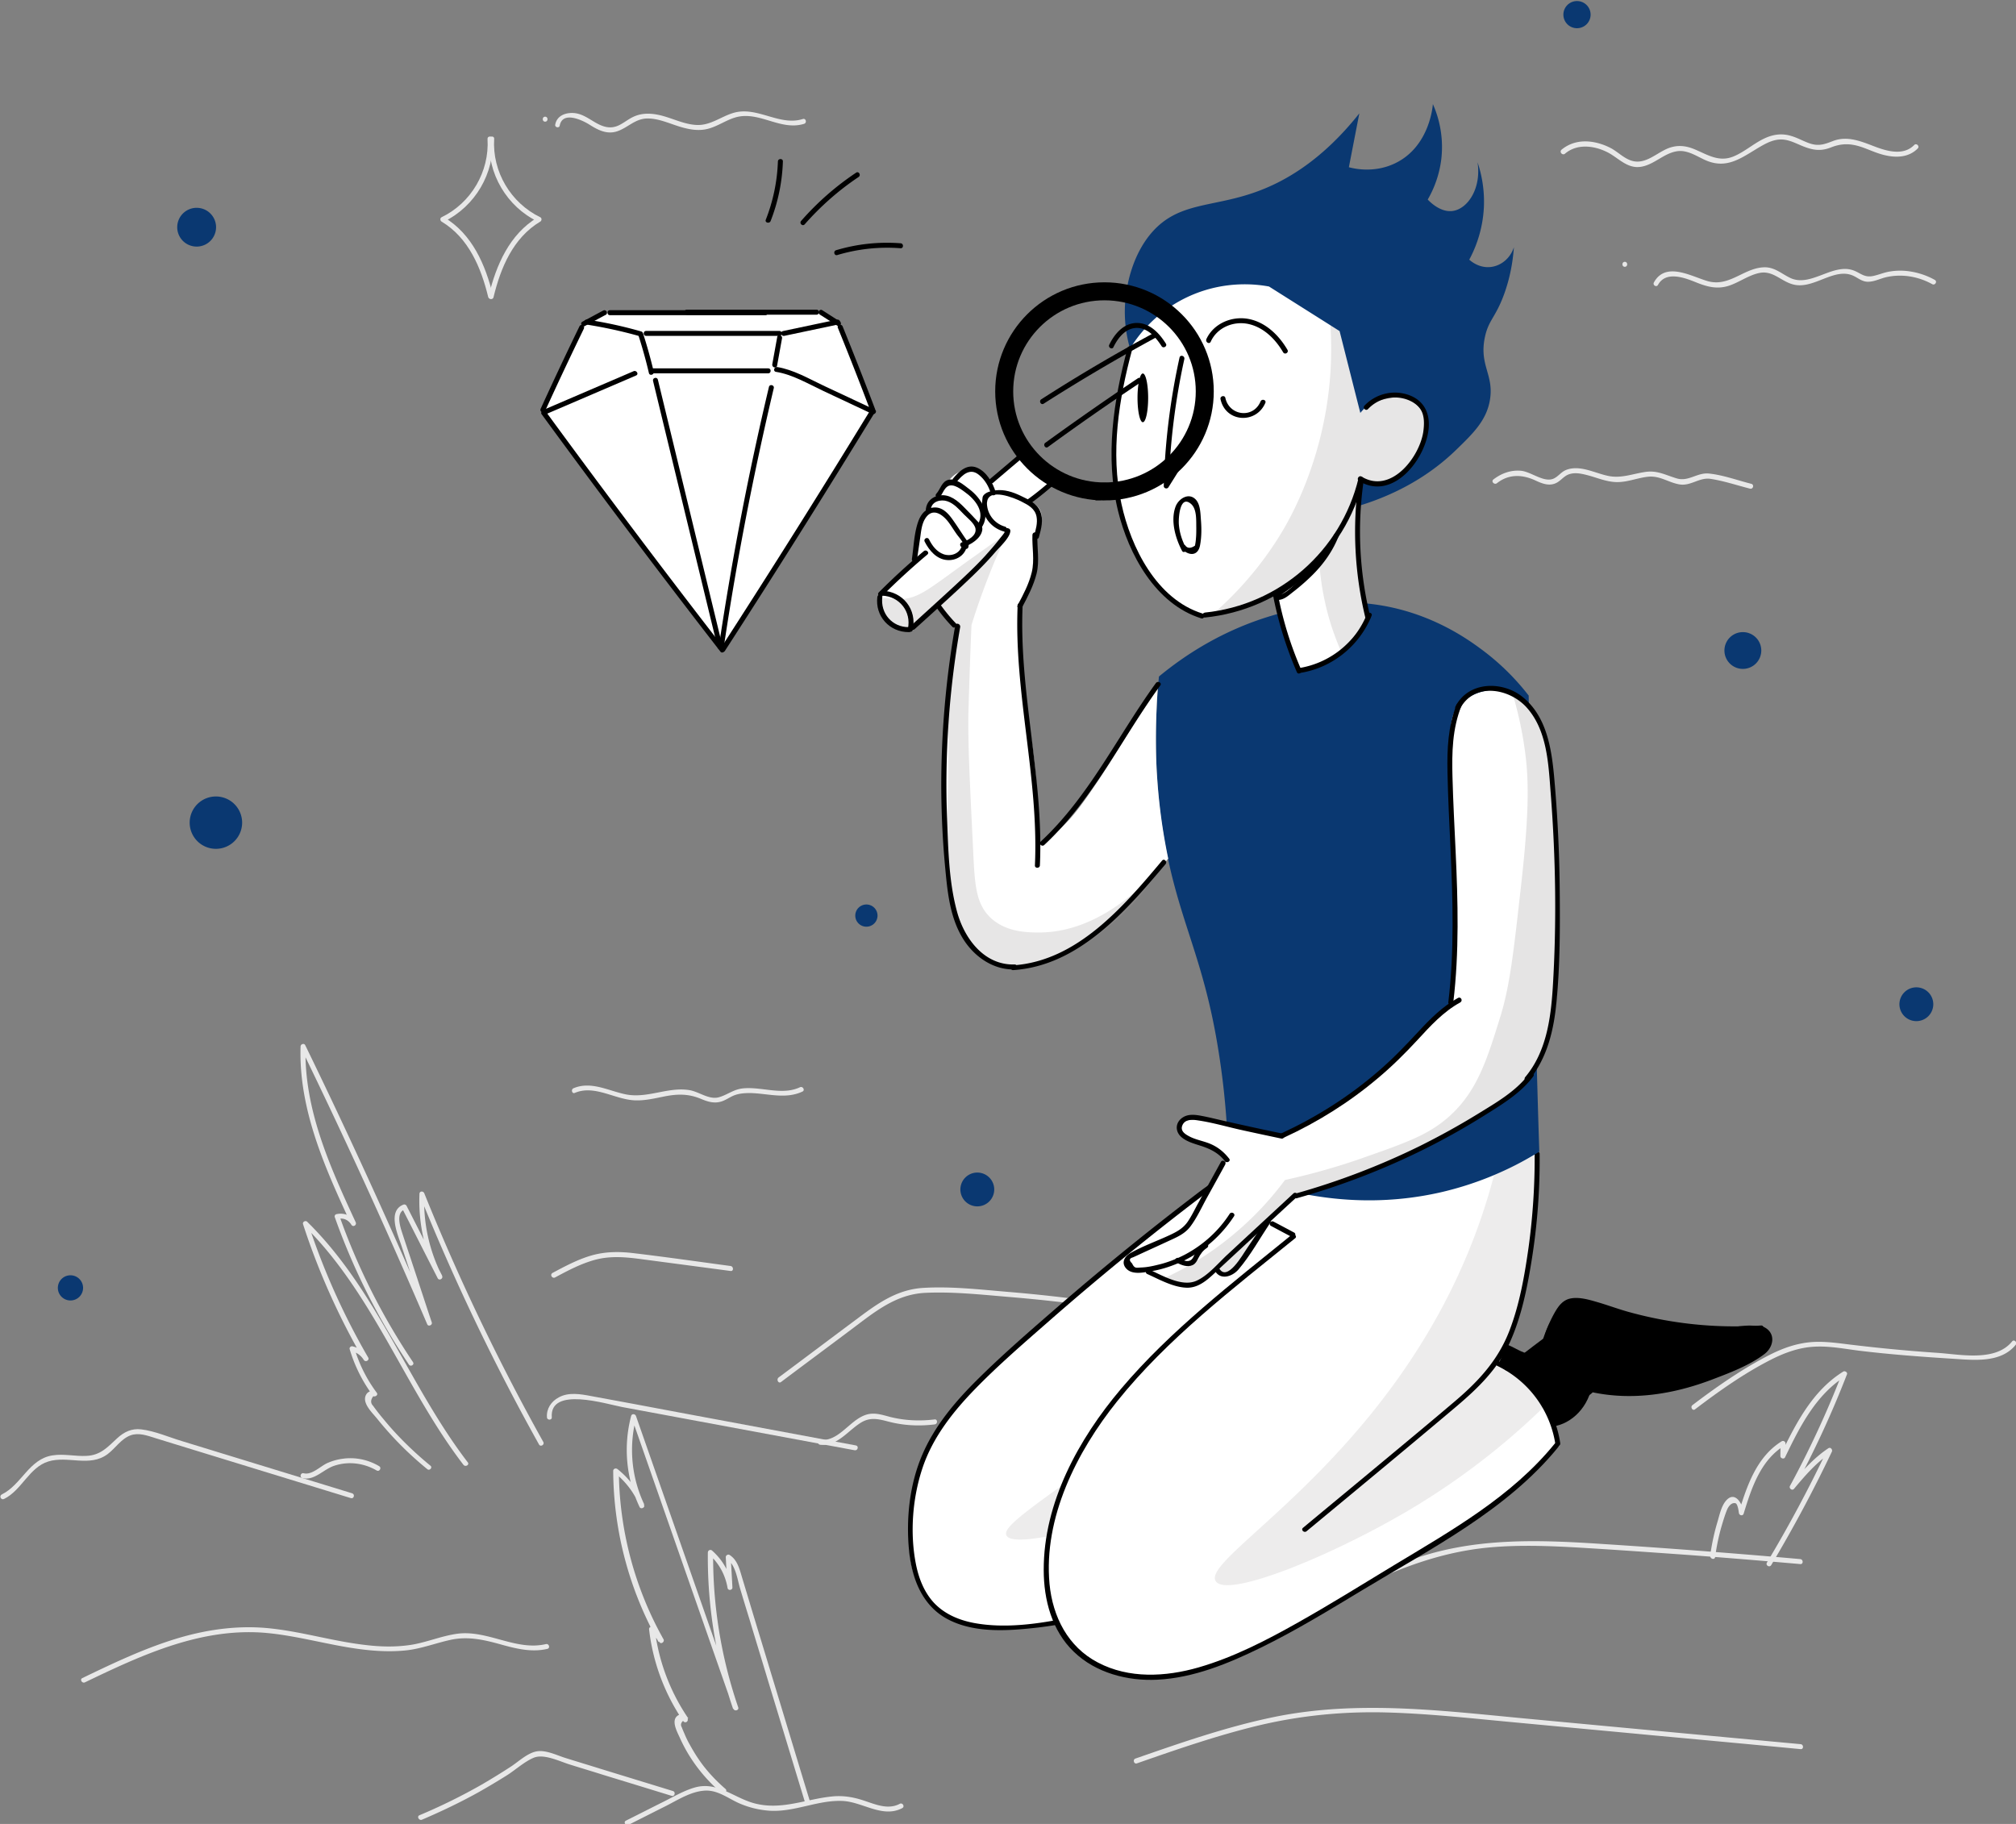 <svg xmlns="http://www.w3.org/2000/svg" width="336" height="304" fill="none" viewBox="0 0 336 304">
  <rect x="0" y="0" width="336" height="304" fill="#808080" stroke="none"/>
  <g clip-path="url(#a)">
    <path fill="#E8E8E8" d="M.676 249.836c2.933-1.436 4.178-5.247 7.36-6.241 3.265-1.021 6.89.994 9.879-1.215 1.3-.966 2.269-2.568 3.846-3.148 1.384-.497 2.823.055 4.15.47 1.135.359 2.27.69 3.404 1.049 4.566 1.408 9.104 2.789 13.67 4.197 5.174 1.574 10.321 3.176 15.496 4.75.498.166.72-.635.221-.801-9.463-2.899-18.9-5.799-28.363-8.698-2.213-.663-4.51-1.685-6.807-1.961-1.605-.193-2.878.442-4.012 1.491-1.578 1.464-2.767 2.817-5.064 2.927-1.91.111-3.791-.386-5.7-.082-3.93.607-5.147 4.887-8.468 6.517-.498.276-.083.994.388.745Z"/>
    <path fill="#E8E8E8" d="M50.4 246.357c1.965.497 3.515-1.464 5.286-2.044 2.38-.801 4.925-.469 7.084.773.47.276.885-.442.415-.718-1.827-1.077-3.902-1.518-6.005-1.242a9.308 9.308 0 0 0-2.6.718c-1.19.524-2.574 2.043-3.958 1.712-.526-.138-.747.663-.221.801Zm21.335-2.071a58.848 58.848 0 0 1-5.285-4.888 48.547 48.547 0 0 1-2.241-2.513c-.415-.497-.83-.994-1.218-1.491-.276-.359-.553-.718-.802-1.077-.443-.442-.443-.994.027-1.602.332.138.858-.193.581-.58a23.597 23.597 0 0 1-3.735-7.456l-.498.497c.913.249 1.577.718 2.075 1.492.277.441.996.055.72-.415a117.423 117.423 0 0 1-10.045-22.45c-.221.138-.47.276-.692.414 11.594 11.377 16.852 27.2 26.62 39.931.332.414 1.051 0 .72-.415-9.796-12.785-15.11-28.663-26.759-40.096-.277-.276-.83 0-.692.414a116.96 116.96 0 0 0 10.128 22.644c.25-.138.47-.276.72-.414-.637-.966-1.467-1.602-2.574-1.878-.304-.083-.609.194-.498.497a24.808 24.808 0 0 0 3.819 7.65l.58-.58c-.774-.359-1.632 0-1.825.911-.25 1.298 1.328 2.734 2.047 3.645a56.365 56.365 0 0 0 8.302 8.339c.36.332.94-.248.525-.579Z"/>
    <path fill="#E8E8E8" d="M68.83 227.027c-5.092-7.594-9.215-15.741-12.259-24.356-.083.165-.193.331-.276.497.94-.221 1.743.138 2.269.966.276.47.94.056.72-.414-4.29-9.251-8.662-18.888-8.358-29.299-.249.083-.525.138-.774.221a1047.093 1047.093 0 0 1 21.058 46.089c.193.441.913.11.747-.332-1.107-3.314-2.186-6.655-3.293-9.969-.526-1.629-1.08-3.23-1.605-4.86-.36-1.077-1.135-3.424.415-4.004-.166-.055-.305-.138-.47-.193 1.992 3.893 3.956 7.787 5.949 11.681.249.469.968.055.72-.414-2.16-4.225-3.155-8.892-2.962-13.642-.276.028-.553.083-.802.11a368.354 368.354 0 0 0 19.923 41.643c.25.469.969.055.72-.414a365.081 365.081 0 0 1-19.84-41.449c-.167-.415-.803-.387-.803.11-.194 4.888.858 9.665 3.071 14.056.25-.138.47-.276.72-.414-1.993-3.894-3.957-7.788-5.95-11.681-.082-.138-.304-.249-.47-.194-2.767 1.022-.996 4.971-.387 6.821 1.439 4.336 2.85 8.699 4.289 13.034l.747-.331A1047.093 1047.093 0 0 0 50.87 174.2c-.194-.386-.775-.165-.775.221-.332 10.549 4.123 20.352 8.468 29.713.249-.138.47-.276.72-.414-.72-1.132-1.883-1.629-3.21-1.353-.222.055-.36.304-.277.497a110.391 110.391 0 0 0 12.341 24.549c.277.47.996.055.692-.386Zm-54.678 53.378c9.574-4.611 19.674-9.306 30.604-8.201 5.174.524 10.183 2.016 15.33 2.678 2.6.332 5.23.47 7.83.166 2.436-.304 4.732-1.187 7.112-1.712 3.072-.69 5.866.028 8.827.856 2.435.663 4.843 1.215 7.36.635.526-.11.305-.911-.22-.801-5.037 1.188-9.769-2.43-14.86-1.712-2.518.359-4.87 1.353-7.36 1.795-2.63.442-5.314.387-7.97.055-5.23-.607-10.321-2.154-15.579-2.733-5.174-.58-10.294.082-15.247 1.518-5.645 1.657-10.985 4.198-16.243 6.738-.498.221-.055.939.415.718Zm56.172 22.892c3.238-1.38 6.42-2.899 9.491-4.611a119.92 119.92 0 0 0 4.76-2.844c1.411-.912 2.822-2.21 4.372-2.872 1.743-.718 4.372.635 6.115 1.16 1.854.579 3.708 1.132 5.534 1.712a5291.79 5291.79 0 0 1 11.346 3.479c.498.166.719-.635.221-.801-4.04-1.242-8.108-2.485-12.148-3.728-1.937-.607-3.874-1.187-5.81-1.795-1.495-.469-3.377-1.436-4.954-1.049-1.466.359-2.795 1.629-4.04 2.458a111.998 111.998 0 0 1-4.925 3.037 94.943 94.943 0 0 1-10.377 5.109c-.498.221-.055.939.415.745Zm34.423.857c2.103-1.05 4.206-2.127 6.309-3.176 1.937-.994 4.012-2.32 6.226-2.513 2.241-.221 3.985 1.243 5.922 2.099a15.25 15.25 0 0 0 5.174 1.242c4.151.221 8.025-1.85 12.148-1.629 3.293.193 6.613 2.9 9.851 1.188.47-.249.055-.967-.415-.718-2.02 1.077-4.206.027-6.199-.608-1.715-.552-3.376-.801-5.174-.607-4.262.441-8.163 2.236-12.535 1.215-3.625-.829-6.392-3.839-10.294-2.707-1.799.525-3.486 1.519-5.147 2.348-2.103 1.049-4.206 2.126-6.309 3.175-.442.221-.027.939.443.691Z"/>
    <path fill="#E8E8E8" d="M120.907 298.161c-1.716-1.491-3.265-3.148-4.538-5.053-.581-.856-1.107-1.768-1.605-2.679-.249-.469-.47-.939-.664-1.408-.166-.387-.332-.746-.471-1.132-.249-.415-.138-.801.333-1.16l.747-.332a33.446 33.446 0 0 1-5.59-14.911c-.249.11-.47.193-.719.304.498.635.996 1.27 1.522 1.933.304.386.885-.111.664-.498a58.116 58.116 0 0 1-7.444-28.083c-.249.11-.47.193-.719.303 1.881 1.519 3.32 3.397 4.206 5.634l.747-.332c-2.159-4.556-2.601-9.692-1.328-14.552h-.803c5.673 16.209 11.318 32.391 16.99 48.601.166.497.969.276.803-.221a77.375 77.375 0 0 1-4.179-25.847c-.249.11-.47.193-.719.304 1.688 1.518 2.739 3.424 3.127 5.661.083.469.83.359.802-.111-.083-1.684-.193-3.396-.276-5.081-.222.111-.416.249-.637.359 1.467.939 1.743 3.424 2.214 4.971a488.42 488.42 0 0 0 1.522 4.998c1.024 3.424 2.075 6.821 3.099 10.245 2.075 6.821 4.151 13.669 6.226 20.49.166.497.968.303.802-.221-2.241-7.346-4.455-14.719-6.696-22.064-1.079-3.59-2.186-7.18-3.265-10.77-.554-1.85-1.107-3.672-1.661-5.523-.359-1.132-.774-2.154-1.798-2.816-.249-.166-.637.055-.637.359.083 1.684.194 3.396.277 5.081.277-.028.554-.083.803-.111-.388-2.375-1.55-4.446-3.349-6.047-.276-.249-.691-.083-.719.303a78.078 78.078 0 0 0 4.206 26.068c.277-.082.526-.138.802-.22-5.672-16.21-11.317-32.392-16.99-48.602-.138-.359-.692-.414-.802 0a22.294 22.294 0 0 0 1.411 15.188c.194.414.941.111.747-.331-.941-2.375-2.407-4.391-4.427-5.993-.277-.22-.72-.082-.72.304a58.817 58.817 0 0 0 7.555 28.498l.664-.497c-.498-.635-.997-1.27-1.522-1.933-.222-.276-.747-.055-.72.304a33.992 33.992 0 0 0 5.701 15.326c.276.387.83.138.747-.331-.139-.774-1.052-1.05-1.688-.58-1.162.828-.028 2.789.387 3.728 1.577 3.507 3.929 6.572 6.835 9.085.581.303 1.162-.276.747-.608Z"/>
    <path fill="#E8E8E8" d="M91.963 236.222c-.36-5.191 9.076-2.209 11.705-1.712 4.316.801 8.606 1.602 12.922 2.403 8.606 1.601 17.239 3.203 25.845 4.805.526.11.747-.691.221-.801-9.878-1.85-19.729-3.673-29.608-5.523-4.842-.911-9.685-1.823-14.527-2.706-1.743-.332-3.763-.691-5.396.221-1.245.662-2.075 1.877-1.965 3.313 0 .525.858.525.803 0Z"/>
    <path fill="#E8E8E8" d="M136.707 240.806c2.878.304 4.649-2.43 6.89-3.755 1.91-1.105 3.57-.249 5.535.138 2.186.442 4.427.497 6.641.221.525-.056.525-.884 0-.829-2.491.304-4.981.194-7.416-.414-1.467-.387-2.795-.856-4.261-.276-2.602.994-4.373 4.418-7.389 4.087-.525-.055-.525.773 0 .828Zm52.769 53.103c6.641-2.32 13.338-4.64 20.2-6.297 7.167-1.712 14.389-2.402 21.75-2.181 7.277.221 14.499 1.049 21.749 1.712 7.278.69 14.555 1.353 21.833 2.044 8.357.773 16.741 1.546 25.098 2.347.525.055.525-.773 0-.829a26559.29 26559.29 0 0 1-44.772-4.169c-14.362-1.326-28.806-3.287-43.112-.332-7.859 1.629-15.441 4.28-22.995 6.904-.47.165-.249.966.249.801Zm29.249-27.173c4.953-1.049 9.601-3.12 14.278-4.998 5.008-1.988 10.072-3.369 15.44-3.838 5.424-.47 10.875-.194 16.271.138 5.424.331 10.847.718 16.298 1.104 6.337.47 12.702.994 19.038 1.547.526.055.526-.774 0-.829a1375.523 1375.523 0 0 0-33.731-2.568c-10.709-.69-21.251-.966-31.462 2.817-5.424 2.016-10.681 4.584-16.381 5.799-.471.138-.277.939.249.828Zm63.782-31.839c3.957-3.01 8.135-5.965 12.562-8.229 2.159-1.105 4.483-1.989 6.918-2.182 2.629-.221 5.258.304 7.831.635 5.23.635 10.488 1.022 15.745 1.353 3.487.221 7.914.718 10.377-2.319.332-.415-.249-.994-.581-.58-2.795 3.452-8.689 2.154-12.508 1.905a271.423 271.423 0 0 1-15.689-1.519c-2.242-.276-4.455-.497-6.697-.082-2.213.386-4.289 1.27-6.253 2.319-4.262 2.264-8.302 5.081-12.148 8.008-.387.304.028 1.022.443.691Zm-152.33-4.557c3.929-2.954 7.886-5.882 11.815-8.836 3.764-2.817 7.278-5.772 12.203-6.02 4.649-.221 9.409.304 14.03.69 4.981.414 9.934.967 14.859 1.657 4.151.58 9.104 2.126 13.033-.028.471-.248.056-.966-.415-.718-2.02 1.105-4.261 1.105-6.502.829-2.408-.304-4.815-.718-7.223-1.05a262.873 262.873 0 0 0-14.029-1.546c-4.621-.387-9.408-.939-14.029-.663-4.289.249-7.471 2.458-10.82 4.971-4.455 3.314-8.882 6.655-13.337 9.969-.415.359 0 1.077.415.745Z"/>
    <path fill="#E8E8E8" d="M285.855 259.529c.249-1.823.609-3.59 1.135-5.357.249-.829.498-1.657.83-2.486.193-.497.719-1.325 1.439-1.132.359.111.525 1.353.553 1.602.055.442.664.58.802.11 1.301-4.225 2.795-8.864 6.78-11.322-.221-.11-.415-.248-.637-.359 0 .691-.027 1.409-.027 2.099 0 .387.581.58.775.221 2.462-5.109 5.146-10.466 10.127-13.559-.193-.165-.415-.303-.609-.469a162.487 162.487 0 0 1-8.688 18.778c-.222.386.332.883.664.497 1.854-2.209 3.735-4.419 6.171-6.02l-.582-.58a220.328 220.328 0 0 1-10.1 18.888c-.276.469.443.884.72.414a229.043 229.043 0 0 0 10.1-18.888c.166-.331-.194-.828-.581-.58-2.491 1.657-4.428 3.894-6.337 6.158l.664.497a163.546 163.546 0 0 0 8.772-18.971c.138-.331-.332-.635-.609-.469-5.119 3.175-7.886 8.615-10.432 13.862.249.083.526.138.775.221 0-.69.028-1.408.028-2.099 0-.303-.36-.524-.637-.359-4.15 2.568-5.783 7.373-7.139 11.819.277.028.553.083.802.111-.138-1.409-1.411-3.811-2.96-2.016-.775.911-1.08 2.402-1.412 3.535-.553 1.822-.94 3.7-1.217 5.605-.028.553.747.773.83.249ZM92.516 212.916c2.159-1.16 4.345-2.32 6.724-2.955 2.519-.663 5.009-.442 7.527-.11 5.009.662 10.017 1.325 14.998 1.988.526.083.526-.746 0-.829-5.341-.718-10.709-1.491-16.049-2.126-2.463-.304-4.815-.304-7.195.387-2.269.662-4.372 1.795-6.447 2.899-.47.304-.028.994.442.746ZM260.84 25.607c1.993-1.684 4.787-1.353 6.973-.276 1.661.801 3.017 2.43 4.954 2.513 1.798.055 3.292-1.16 4.814-1.96 1.024-.525 2.076-.884 3.238-.636 1.245.249 2.324.967 3.459 1.464 3.735 1.63 6.226-.635 9.38-2.43.886-.497 1.827-.939 2.85-1.022 1.301-.11 2.463.47 3.625.967 1.827.773 3.21 1.077 5.064.331 1.909-.745 3.459-.635 5.368.055 1.218.442 2.38.994 3.653 1.27 1.909.442 3.957.332 5.396-1.132.387-.386-.222-.966-.581-.58-1.854 1.878-4.677.995-6.807.166-2.159-.828-4.372-1.712-6.669-.856-1.439.552-2.408.939-3.957.414-1.052-.359-2.02-.939-3.099-1.242-1.633-.497-3.155-.221-4.649.524-1.716.856-3.21 2.21-5.009 2.928-2.379.938-4.233-.304-6.392-1.215-1.577-.663-3.071-.774-4.648-.083-1.91.856-3.764 2.733-6.005 1.933-1.19-.415-2.131-1.381-3.21-1.989a10.061 10.061 0 0 0-2.933-1.049c-1.965-.359-3.874-.028-5.424 1.27-.387.415.222.994.609.635Zm9.962 18.861c.526 0 .526-.829 0-.829s-.526.829 0 .829Zm5.534 3.01c1.301-2.347 4.372-1.215 6.281-.442 1.91.773 3.625 1.243 5.645.552 1.661-.58 3.155-1.684 4.87-2.07 2.38-.553 3.736 1.463 5.894 1.932 3.376.746 6.78-3.01 9.962-1.436.886.442 1.494 1.022 2.546.94.968-.056 1.854-.525 2.795-.746 2.628-.608 5.368-.138 7.72 1.16.47.248.885-.47.415-.718a12.265 12.265 0 0 0-4.787-1.492 10.26 10.26 0 0 0-2.601.083c-1.024.138-1.965.58-2.961.773-1.356.249-1.937-.414-3.044-.883a4.227 4.227 0 0 0-1.743-.304c-1.384.055-2.712.635-3.985 1.105-1.632.607-3.376 1.187-5.036.358-1.411-.69-2.518-1.74-4.178-1.74-3.432.029-5.839 3.315-9.464 2.32-2.684-.745-7.001-3.368-8.993.166-.304.497.415.911.664.442Zm-26.841 33.054c1.965-1.546 4.206-1.463 6.364-.47 1.19.553 2.463 1.078 3.708.332.72-.442 1.19-1.132 2.048-1.38.913-.277 1.882-.083 2.767.138 1.577.386 3.099 1.077 4.732 1.187 1.937.138 3.708-.69 5.59-.884 2.02-.193 3.431 1.022 5.312 1.298 1.827.249 3.238-1.215 5.064-.939 2.214.332 4.4 1.077 6.586 1.63.526.138.747-.663.221-.801-2.296-.58-4.676-1.464-7.028-1.712-1.992-.221-3.431 1.408-5.424.8-1.854-.552-3.182-1.353-5.174-1.076-2.131.303-4.068 1.132-6.254.662-1.688-.359-3.32-1.16-5.064-1.27-.636-.028-1.3.028-1.909.276-.775.304-1.19.94-1.909 1.353-1.661.967-3.902-1.077-5.673-1.215-1.688-.138-3.237.442-4.566 1.464-.415.359.194.939.609.607ZM90.856 20.278c.526 0 .526-.828 0-.828s-.526.828 0 .828Zm2.435.635c.498-2.458 3.763-.884 4.953-.138 1.356.856 2.795 1.63 4.455 1.16 1.799-.525 3.016-2.071 5.009-2.182 1.881-.083 3.708.773 5.479 1.326 1.522.47 3.127.8 4.704.414 1.854-.442 3.431-1.74 5.313-2.071 3.708-.635 7.056 2.375 10.819 1.215.498-.166.304-.967-.221-.801-3.93 1.243-7.665-2.237-11.65-.994-2.048.635-3.763 2.071-6.005 1.988-2.075-.083-3.956-1.077-5.921-1.574-1.55-.387-3.127-.497-4.621.193-.858.387-1.605 1.022-2.463 1.436-1.411.663-2.601.276-3.874-.442-1.383-.8-2.573-1.74-4.261-1.601-1.19.083-2.242.69-2.463 1.905-.138.47.664.69.747.166Zm2.519 161.24c3.292-1.38 6.613 1.077 9.933 1.243 1.716.083 3.376-.331 5.064-.663 2.131-.414 3.957-.442 6.005.414 1.245.525 2.379.856 3.652.359.72-.276 1.329-.745 2.048-.994.802-.276 1.633-.331 2.49-.331 2.961.055 5.922 1.077 8.744-.249.471-.221.056-.938-.415-.718-3.016 1.409-6.364-.138-9.546.194-1.522.165-2.518 1.049-3.929 1.463-1.688.497-3.349-.939-5.009-1.187-3.57-.552-6.945 1.436-10.543.718-2.877-.58-5.783-2.265-8.716-1.022-.47.193-.25.994.221.773Z"/>
    <path fill="#0A3871" d="M35.984 141.477a4.367 4.367 0 0 0 4.372-4.363 4.368 4.368 0 0 0-4.372-4.363 4.368 4.368 0 0 0-4.372 4.363 4.367 4.367 0 0 0 4.372 4.363Zm254.492-29.989a3.069 3.069 0 0 0 3.072-3.065 3.069 3.069 0 0 0-3.072-3.065 3.068 3.068 0 0 0-3.071 3.065 3.068 3.068 0 0 0 3.071 3.065ZM262.833 4.703a2.267 2.267 0 0 0 2.269-2.264 2.267 2.267 0 0 0-2.269-2.264 2.266 2.266 0 0 0-2.269 2.264 2.266 2.266 0 0 0 2.269 2.264Zm-99.949 196.366a2.82 2.82 0 0 0 2.823-2.817 2.82 2.82 0 0 0-2.823-2.816 2.819 2.819 0 0 0-2.822 2.816 2.82 2.82 0 0 0 2.822 2.817ZM32.774 41.1a3.234 3.234 0 0 0 3.238-3.232c0-1.784-1.45-3.23-3.238-3.23a3.234 3.234 0 0 0-3.237 3.23 3.234 3.234 0 0 0 3.237 3.231ZM144.4 154.456a1.852 1.852 0 0 0 1.854-1.85c0-1.022-.83-1.85-1.854-1.85a1.852 1.852 0 0 0-1.854 1.85c0 1.022.83 1.85 1.854 1.85Zm174.992 15.74a2.82 2.82 0 0 0 2.823-2.816 2.82 2.82 0 0 0-2.823-2.817 2.82 2.82 0 0 0-2.822 2.817 2.82 2.82 0 0 0 2.822 2.816ZM11.744 216.754a2.1 2.1 0 0 0 2.103-2.099 2.1 2.1 0 0 0-2.103-2.098 2.1 2.1 0 0 0-2.103 2.098c0 1.159.942 2.099 2.103 2.099Z"/>
    <path fill="#fff" d="M97.746 53.664c-2.407 4.887-4.842 9.775-7.25 14.663 9.962 13.338 19.923 26.648 29.885 39.985 2.574-3.893 5.119-7.87 7.693-11.874 6.06-9.5 11.843-18.888 17.377-28.194-1.881-4.777-3.791-9.582-5.672-14.36-1.218-.635-2.435-1.242-3.653-1.877l-35.336.083c-1.052.552-2.048 1.077-3.044 1.574Z"/>
    <path fill="#000" d="M90.828 68.548a622.556 622.556 0 0 1 6.475-13.752c.222-.47-.47-.911-.72-.414a622.778 622.778 0 0 0-6.474 13.752c-.222.469.498.91.72.414Z"/>
    <path fill="#000" d="M90.275 69.045a1718.41 1718.41 0 0 0 29.802 39.571c.332.414.913-.165.581-.58a1785.64 1785.64 0 0 1-29.664-39.405c-.304-.415-1.023 0-.72.414Zm7.222-14.719c1.162-.607 2.297-1.242 3.459-1.85.47-.248.055-.966-.415-.718-1.162.608-2.297 1.243-3.459 1.85-.498.277-.055.967.415.718Z"/>
    <path fill="#000" d="M101.648 52.531h25.928c.525 0 .525-.828 0-.828h-25.928c-.526 0-.526.828 0 .828Zm44.191 15.63a646.954 646.954 0 0 0-5.396-13.752c-.194-.497-.996-.276-.803.221a589.083 589.083 0 0 1 5.396 13.752c.194.497.996.276.803-.22Z"/>
    <path fill="#000" d="M144.925 68.575a1884.547 1884.547 0 0 1-24.821 39.489c-.304.442.415.856.72.414a1818.62 1818.62 0 0 0 24.821-39.488c.277-.442-.443-.884-.72-.415Zm-4.98-15.022c-.969-.607-1.937-1.242-2.906-1.85-.443-.276-.858.414-.415.718.969.608 1.937 1.243 2.906 1.85.47.304.885-.414.415-.718Z"/>
    <path fill="#000" d="M136.098 51.62h-21.639c-.525 0-.525.829 0 .829h21.639c.526 0 .526-.829 0-.829ZM91.16 68.962l14.86-6.379c.498-.22.055-.911-.415-.718l-14.86 6.379c-.47.221-.055.939.415.718Zm6.475-14.884a76.682 76.682 0 0 1 8.993 1.96c.526.139.748-.662.222-.8a71.468 71.468 0 0 0-8.993-1.96c-.526-.084-.775.717-.222.8Z"/>
    <path fill="#000" d="M106.407 55.9a80.792 80.792 0 0 1 1.743 6.269c.111.525.914.304.803-.221a80.78 80.78 0 0 0-1.743-6.268c-.166-.498-.969-.304-.803.22Z"/>
    <path fill="#000" d="M107.68 55.983h22.22c.526 0 .526-.828 0-.828h-22.22c-.526 0-.526.828 0 .828Z"/>
    <path fill="#000" d="M129.54 56.149c-.276 1.519-.553 3.065-.83 4.584-.083.525.72.746.803.22.276-1.518.553-3.064.83-4.583.083-.525-.72-.746-.803-.221Zm-20.947 6.075h19.453c.526 0 .526-.828 0-.828h-19.453c-.526 0-.526.828 0 .828Zm22.11-6.241c3.016-.635 6.004-1.27 9.02-1.905.526-.11.305-.911-.221-.8-3.016.634-6.005 1.27-9.021 1.904-.526.11-.304.912.222.801Z"/>
    <path fill="#000" d="M129.319 61.976c2.795.441 5.396 2.015 7.942 3.203 2.711 1.27 5.395 2.54 8.107 3.81.471.221.913-.496.415-.717-2.877-1.354-5.728-2.679-8.605-4.032-2.435-1.16-4.954-2.623-7.638-3.065-.525-.083-.747.718-.221.8Zm-20.477 1.518c3.598 14.802 7.167 29.63 10.764 44.432.139.525.913.304.803-.221-3.597-14.801-7.167-29.63-10.764-44.431-.139-.525-.941-.304-.803.22Z"/>
    <path fill="#000" d="M128.157 64.489a518.379 518.379 0 0 0-8.329 43.161c-.083.524.719.745.802.221 2.158-14.498 4.953-28.885 8.329-43.162.139-.524-.664-.745-.802-.22Zm.276-27.642a29.776 29.776 0 0 0 2.048-9.942c.028-.524-.802-.524-.83 0a29.318 29.318 0 0 1-2.02 9.72c-.194.498.609.691.802.222Zm5.673.552c2.656-3.01 5.645-5.661 8.993-7.898.443-.304.028-1.022-.415-.718a46.187 46.187 0 0 0-9.159 8.036c-.36.386.221.966.581.58Zm5.451 5.109a28.962 28.962 0 0 1 10.543-1.133c.526.028.526-.8 0-.828-3.653-.276-7.25.11-10.764 1.16-.498.165-.304.966.221.8Z"/>
    <path fill="#E8E8E8" d="M81.254 23.15c.332 5.467-2.74 10.687-7.665 13.061-.277.139-.249.553 0 .718 4.51 2.707 6.586 7.677 7.776 12.565.138.525.913.304.802-.221-1.245-5.109-3.459-10.273-8.163-13.062v.718c5.175-2.513 8.44-8.063 8.08-13.78-.028-.524-.858-.524-.83 0Z"/>
    <path fill="#E8E8E8" d="M81.558 23.15c-.36 5.744 2.906 11.294 8.08 13.78v-.719c-4.731 2.817-6.945 7.98-8.19 13.117-.139.525.664.746.802.221 1.19-4.915 3.265-9.913 7.803-12.62.25-.138.277-.58 0-.718-4.925-2.374-8.024-7.594-7.692-13.061.055-.525-.775-.525-.803 0Z"/>
    <path fill="#000" d="M216.29 230.451a39.116 39.116 0 0 0 3.818-1.878c2.546-1.408 3.819-2.126 4.594-3.258.996-1.492.608-2.292 1.909-3.784.194-.248 1.107-1.215 2.297-1.739 2.047-.856 3.957.165 7.139 1.298 2.933 1.049 5.23 1.546 9.823 2.568 1.826.414 4.04.828 7.25 1.822.913.276 1.633.525 2.131.691.055.58.083 2.071-.886 3.424-.443.607-1.051 1.104-2.02 1.546-2.241 1.05-4.372.856-6.171.773-3.874-.165-2.269.387-11.4.553-1.992.027-3.625.027-4.76.027a310.975 310.975 0 0 0-4.261 2.983 227.899 227.899 0 0 0-6.973 5.274c-.83-3.424-1.66-6.876-2.49-10.3Z"/>
    <path fill="#fff" d="M204.751 195.105c-1.993 1.049-2.214 1.435-9.63 7.732-11.566 9.803-12.839 10.327-23.327 19.468-10.044 8.726-11.926 10.907-13.835 13.779-4.76 7.263-5.811 13.338-6.116 16.293-.415 3.976-.968 9.499 2.546 13.862 2.214 2.734 5.092 3.866 6.06 4.225 2.906 1.105 5.285.967 9.574.663 5.701-.414 10.045-1.519 11.761-1.988 1.881-.525 6.253-1.823 11.732-4.529 5.147-2.541 7.361-4.418 14.389-9.14a352.286 352.286 0 0 1 13.559-8.699c.36-2.761.056-4.915-.249-6.268-.719-3.204-2.186-5.413-3.818-7.843a41.159 41.159 0 0 0-3.487-4.501 61.13 61.13 0 0 0 7.637-6.876c1.91-2.044 4.926-5.302 7.444-9.886 3.099-5.633 6.198-11.322 4.206-15.243-3.127-6.158-18.014-6.434-28.446-1.049Z"/>
    <path fill="#9B9797" d="M229.544 198.115a70.455 70.455 0 0 1-8.329 14.331c-6.032 7.981-12.12 12.399-21.307 18.944-25.983 18.501-32.956 22.726-32.181 24.494 1.051 2.402 15.689-1.906 17.82-2.541 15.551-4.584 27.007-11.653 34.174-16.817a2158.417 2158.417 0 0 0-5.479-8.339c2.241-1.602 5.341-4.143 8.246-7.926 1.605-2.071 4.04-5.274 5.617-10.107 1.605-4.805 1.661-9.085 1.439-12.039Z" opacity=".18"/>
    <path fill="#000" d="M204.64 195.077c-9.851 7.318-19.453 14.995-28.695 23.03-4.427 3.839-8.855 7.677-13.005 11.792-3.681 3.645-7.112 7.677-9.187 12.481-2.159 4.971-2.767 10.715-2.242 16.1.443 4.446 2.076 8.919 6.143 11.239 4.262 2.402 9.63 2.154 14.334 1.657a61.476 61.476 0 0 0 16.879-4.17c12.037-4.888 21.473-14.028 32.846-20.076.471-.248.056-.966-.415-.718-9.491 5.054-17.571 12.344-27.09 17.397-4.981 2.651-10.349 4.584-15.883 5.772-5.119 1.077-10.875 1.905-16.077.911-2.435-.47-4.787-1.464-6.531-3.286-1.688-1.795-2.601-4.142-3.071-6.545-1.024-5.219-.554-11.128 1.162-16.154s5.064-9.251 8.716-13.007c3.791-3.893 7.942-7.483 12.01-11.045a475.101 475.101 0 0 1 30.521-24.632c.415-.332.028-1.05-.415-.746Z"/>
    <path fill="#000" d="M177.522 251.686c9.076-3.507 17.295-8.753 25.098-14.497 3.846-2.817 7.637-5.744 11.401-8.671 3.708-2.9 7.249-5.965 10.127-9.693.332-.414-.387-.828-.719-.414-2.933 3.811-6.614 6.876-10.377 9.831-3.708 2.899-7.443 5.771-11.262 8.56-7.637 5.578-15.634 10.715-24.489 14.111-.498.166-.277.967.221.773Z"/>
    <path fill="#000" d="M213.606 228.435c5.34 4.474 8.163 11.405 7.415 18.336-.055.525.775.525.831 0 .747-7.124-2.186-14.304-7.665-18.916-.388-.359-.969.221-.581.58Z"/>
    <path fill="#000" d="M220.966 239.067c1.577-.47 2.961-1.795 4.289-2.734 1.66-1.16 3.293-2.32 4.953-3.48.443-.303.028-1.021-.415-.718-1.494 1.05-3.016 2.127-4.51 3.176-1.384.967-2.906 2.458-4.538 2.955-.526.138-.305.939.221.801Zm-4.566-8.23a33.113 33.113 0 0 0 8.606-5.246c.415-.359-.194-.939-.581-.58a30.992 30.992 0 0 1-8.218 5.026c-.499.221-.277 1.021.193.8Z"/>
    <path fill="#000" d="M224.702 225.232c.525 0 .525-.829 0-.829-.526 0-.526.829 0 .829Z"/>
    <path fill="#000" d="M225.698 224.238c.47-1.105.968-2.32 1.854-3.176 1.19-1.16 2.629-.994 4.15-.663 2.823.635 5.59 1.519 8.357 2.32 2.574.718 5.147 1.353 7.803 1.657 1.55.165 2.851.359 4.234 1.049 1.024.497 1.909.994 3.044 1.105.526.055.526-.773 0-.829-1.522-.138-2.712-1.187-4.151-1.657-1.439-.469-3.044-.441-4.538-.69-3.265-.525-6.447-1.519-9.602-2.458-1.549-.441-3.099-.883-4.676-1.242-1.162-.249-2.38-.553-3.542-.194-2.02.608-2.989 2.762-3.736 4.557-.193.497.609.718.803.221Z"/>
    <path fill="#000" d="M230.098 233.461c5.921-.884 11.787-1.022 17.764-1.132 2.076-.028 4.289-.276 5.95-1.63 1.411-1.159 2.213-2.844 1.826-4.639-.111-.524-.913-.304-.802.221.525 2.513-1.744 4.363-3.985 4.916-2.297.552-4.787.276-7.139.331-4.649.083-9.242.469-13.836 1.16-.526.055-.277.856.222.773Z"/>
    <path fill="#000" d="M251.1 227.965c2.048-1.463 4.123-2.927 6.171-4.39.138-.939.581-2.983 2.269-4.722.498-.525 1.66-1.74 3.403-2.071 1.827-.359 3.238.469 4.815 1.187 2.546 1.16 5.008 1.602 9.879 2.541 3.846.718 5.783 1.077 8.55.938 3.763-.22 6.447-1.215 8.052.359.166.166.858.912.803 1.823-.083 1.16-1.328 1.905-2.325 2.485-4.344 2.486-6.779 3.204-6.779 3.204-6.143 1.794-9.242 2.706-11.899 2.927-2.158.165-5.23.248-8.937-.332-1.08 3.701-4.345 6.075-7.416 5.882-3.957-.248-7.61-4.694-6.586-9.831Z"/>
    <path fill="#fff" d="M211.364 203.554c.609-1.85 1.743-4.197 3.874-4.97 1.384-.497 2.656-.166 3.072-.055 2.573.635 7.858-.277 18.401-2.072a244.225 244.225 0 0 0 19.453-4.114c.027 1.408 0 3.258-.083 5.412-.194 4.833-.692 8.478-.803 9.334-.47 3.424-1.3 9.113-3.818 16.016a61.131 61.131 0 0 1-1.716 4.225 15.256 15.256 0 0 1 3.376 2.099c4.676 3.728 6.032 9.002 6.475 11.239a69.148 69.148 0 0 1-2.933 3.341c-5.147 5.468-9.906 8.533-18.983 14.139-5.589 3.452-9.685 5.965-16.243 9.831-7.969 4.694-14.416 8.339-22.441 10.631-1.992.58-5.147 1.353-9.131.939-1.937-.193-5.424-.552-8.772-2.982-4.289-3.093-5.645-7.622-6.199-9.61-1.245-4.446-.774-8.616.388-12.951.802-3.038 3.708-13.117 13.808-24.467 2.02-2.264 7.775-7.373 19.231-17.59 2.767-2.458 5.036-4.473 6.558-5.799a162.487 162.487 0 0 0-3.514-2.596Z"/>
    <path fill="#9B9797" d="M248.997 195.905c-.637 2.43-1.66 5.937-3.21 10.052-14.14 37.39-45.741 53.544-43.167 57.576 1.882 2.982 19.923-4.446 32.929-12.261a119.474 119.474 0 0 0 21.832-16.845c-.775-1.132-1.964-2.678-3.763-4.142a19.361 19.361 0 0 0-4.649-2.789 28.623 28.623 0 0 0 2.961-5.523c.636-1.546 1.19-3.203 1.909-6.572a101.441 101.441 0 0 0 1.771-10.88c.332-3.176.637-7.29.581-12.151-2.407 1.16-4.787 2.348-7.194 3.535Z" opacity=".18"/>
    <path fill="#000" d="M255.776 192.343a109.595 109.595 0 0 1-1.023 15.63c-.665 4.666-1.495 9.471-3.21 13.89-1.854 4.777-5.037 8.256-8.883 11.542-3.929 3.342-7.886 6.628-11.843 9.914-4.538 3.783-9.104 7.539-13.642 11.322-.415.331.166.911.581.58 8.329-6.904 16.658-13.78 24.932-20.766 3.652-3.093 6.973-6.296 8.965-10.742 1.937-4.308 2.878-9.03 3.625-13.669a105.181 105.181 0 0 0 1.328-17.701c0-.552-.83-.552-.83 0Zm-43.942 11.985c1.135.607 2.27 1.215 3.432 1.822.47.249.885-.469.415-.718-1.135-.607-2.269-1.215-3.431-1.822-.471-.249-.886.469-.416.718Z"/>
    <path fill="#000" d="M215.266 205.819c-9.851 8.008-20.2 15.933-28.419 25.654-7.083 8.367-12.922 18.971-12.894 30.21 0 4.943 1.356 10.107 5.008 13.614 3.653 3.534 8.938 4.915 13.919 4.666 6.087-.303 11.871-2.706 17.294-5.357 5.811-2.844 11.318-6.213 16.852-9.554 11.4-6.904 24.129-13.338 32.68-23.859.332-.414-.249-.994-.581-.58-7.167 8.837-17.24 14.497-26.842 20.296-5.285 3.204-10.515 6.462-15.91 9.5-5.286 2.982-10.792 5.826-16.631 7.511-5.479 1.574-11.594 1.905-16.769-.828-4.98-2.596-7.526-7.622-8.052-13.09-1.024-11.045 4.538-22.036 11.262-30.431 8.385-10.466 19.342-18.805 29.691-27.2.388-.304-.193-.884-.608-.552Z"/>
    <path fill="#000" d="M249.55 227.662a17.382 17.382 0 0 1 9.685 13.089c.083.525.886.304.803-.221-.858-5.882-4.677-11.046-10.045-13.586-.498-.221-.913.497-.443.718Z"/>
    <path fill="#000" d="M251.211 228.38c1.106-.442 1.992-1.188 2.933-1.906 1.107-.856 2.241-1.684 3.348-2.54.415-.332 0-1.05-.415-.718-.996.745-1.992 1.491-2.989 2.264-.968.746-1.937 1.657-3.099 2.099-.47.193-.276.994.222.801Z"/>
    <path fill="#000" d="M257.907 223.602c.553-1.629 1.218-3.231 2.103-4.722 1.218-2.043 3.044-1.822 5.092-1.298 3.182.801 6.226 2.016 9.435 2.734a67.44 67.44 0 0 0 18.983 1.436c.526-.027.526-.856 0-.828a66.125 66.125 0 0 1-22.303-2.32c-1.743-.497-3.431-1.132-5.175-1.629-1.328-.387-2.905-.829-4.289-.552-1.245.248-1.964 1.187-2.573 2.236-.858 1.492-1.522 3.093-2.075 4.722-.166.497.636.718.802.221Zm1.19 13.338c2.075-1.574 4.123-3.148 6.198-4.722.415-.331 0-1.049-.415-.718-2.075 1.574-4.123 3.148-6.198 4.722-.415.331 0 1.049.415.718Z"/>
    <path fill="#000" d="M265.268 232.025c6.751 1.463 13.641.359 20.034-2.071 2.905-1.105 6.226-2.348 8.716-4.225 1.743-1.298 1.992-3.783-.304-4.667-.499-.193-.72.607-.222.801 1.245.469 1.384 1.822.526 2.761-.415.47-.996.773-1.55 1.105a57.75 57.75 0 0 1-3.459 1.767 53.024 53.024 0 0 1-7.637 2.927c-5.174 1.491-10.598 1.988-15.911.829-.498-.139-.719.662-.193.773Z"/>
    <path fill="#0A3871" d="M193.156 112.759c4.206-3.48 10.488-7.677 18.872-10.163 3.929-1.159 8.855-2.595 15.385-2.043 10.017.856 16.907 5.771 19.343 7.566a40.022 40.022 0 0 1 8.024 7.815c.305 19.358.72 38.743 1.245 58.101.166 5.965.332 11.957.526 17.922a54.29 54.29 0 0 1-16.409 6.765c-16.326 3.728-29.912-1.243-35.419-3.645a130.087 130.087 0 0 0-1.826-21.042c-2.435-14.47-6.226-20.297-8.606-32.751-1.19-6.434-2.324-16.099-1.135-28.525Z"/>
    <path fill="#fff" d="M243.186 117.536c-1.356 1.491-1.605 3.175-1.522 9.637.055 6.793.415 11.432.637 16.817.166 3.894.304 6.987.221 11.018-.083 5.081-.415 9.251-.72 12.04a120.69 120.69 0 0 1-6.917 7.125c-4.04 3.838-8.44 7.98-14.943 11.874a72.047 72.047 0 0 1-6.281 3.314c-1.356-.221-2.878-.553-4.538-.967-3.93-.994-5.562-1.878-8.523-1.878-.885 0-3.68 0-3.957.994-.249.829 1.301 2.127 2.518 2.762 1.135.58 1.633.414 2.767.939a7.068 7.068 0 0 1 2.601 2.154c-.525.745-1.328 1.877-2.213 3.341-1.024 1.712-1.246 2.375-2.435 4.418-1.246 2.154-1.882 3.231-2.435 3.783-.858.801-1.384.967-5.23 2.679-3.819 1.712-4.483 2.099-4.483 2.568 0 .47.747.58 3.708 1.85 2.407 1.022 2.629 1.243 3.874 1.602 1.549.442 2.49.718 3.625.469 1.798-.359 2.961-1.712 3.459-2.43.249.221.857.691 1.66.718.636 0 1.162-.248 1.577-.58 1.743-1.242 2.601-3.534 4.317-6.102.304-.442 1.383-2.071 3.127-3.894a26.435 26.435 0 0 1 2.795-2.596 71.247 71.247 0 0 0 4.123-1.049c6.668-1.905 11.483-4.197 15.523-6.13 2.352-1.133 5.009-2.624 10.294-5.579 4.593-2.568 6.973-4.004 9.076-6.82.221-.304 1.356-1.823 2.352-4.06.304-.69 1.384-3.148 1.965-7.455.276-1.906.276-2.955.304-8.92.055-7.594.055-6.683.055-7.456-.027-11.128-.608-10.134-.802-20.352-.028-.966-.055-3.589-.858-6.903-.858-3.59-1.937-5.192-2.546-5.992-.774-1.022-1.715-2.237-3.32-2.928-2.933-1.297-6.835-.248-8.855 1.989Z"/>
    <path fill="#9B9797" d="M252.068 115.52a62.43 62.43 0 0 1 2.02 9.14c.665 4.612.914 9.693-.581 22.975-1.245 11.101-1.854 16.652-3.459 21.843-2.296 7.401-3.957 12.786-9.02 17.038-3.266 2.734-6.835 4.004-14.002 6.517-5.258 1.85-9.768 2.955-12.867 3.645a52.47 52.47 0 0 1-10.183 10.356 51.593 51.593 0 0 1-10.072 6.075c.415.276 2.13 1.381 4.455 1.077 2.711-.359 4.178-2.292 4.427-2.651.526.387 1.301.801 2.158.663 1.771-.276 2.712-2.789 3.183-3.922 1.023-2.347 3.071-5.578 7.664-9.112a117.822 117.822 0 0 0 11.954-3.839c6.669-2.568 11.152-5.053 15.967-7.732 7.72-4.308 9.463-6.075 10.736-7.787 2.325-3.12 3.293-6.324 3.708-7.732.747-2.513.886-5.33 1.162-10.825.194-4.087.194-7.235.194-9.61 0-4.087-.083-7.124-.166-9.747a180.932 180.932 0 0 0-.886-13.642c-.415-3.894-.719-5.44-1.604-7.18-1.356-2.761-3.376-4.528-4.788-5.55Z" opacity=".25"/>
    <path fill="#000" d="M242.771 117.425c-1.439 3.59-1.605 7.456-1.522 11.294.083 4.225.304 8.423.498 12.648.388 8.56.664 17.148-.36 25.681-.055.525.775.525.831 0 .996-8.339.774-16.762.387-25.129-.194-4.142-.415-8.284-.526-12.454-.111-4.004-.028-8.036 1.494-11.819.194-.497-.608-.718-.802-.221Z"/>
    <path fill="#000" d="M242.992 166.33c-2.545 1.409-4.593 3.452-6.558 5.578-2.13 2.292-4.261 4.529-6.641 6.573-4.87 4.225-10.349 7.704-16.215 10.41-.498.221-.056.939.415.718 5.645-2.596 10.93-5.909 15.662-9.913 2.352-1.961 4.51-4.115 6.586-6.352 2.158-2.347 4.316-4.722 7.139-6.268.498-.304.083-1.022-.388-.746Z"/>
    <path fill="#000" d="M213.771 188.946a546.924 546.924 0 0 1-9.159-1.988c-1.522-.331-3.071-.745-4.621-1.022-.968-.165-1.992-.248-2.85.304-1.328.856-1.328 2.43-.138 3.369.858.69 1.964.994 2.988 1.326 1.661.524 3.072 1.187 4.151 2.595.332.415 1.051 0 .719-.414-.968-1.243-2.13-2.126-3.625-2.651-1.023-.359-2.158-.58-3.099-1.104-.664-.359-1.522-.912-1.024-1.906.471-.939 1.661-.856 2.519-.718 2.296.332 4.593.994 6.89 1.519 2.352.525 4.704 1.022 7.056 1.519.498.083.719-.718.193-.829Z"/>
    <path fill="#000" d="M203.478 193.669c-1.218 2.236-2.463 4.445-3.68 6.682-.609 1.077-1.135 2.237-1.854 3.286-.748 1.077-1.744 1.63-2.906 2.182-2.186 1.022-4.538 1.85-6.641 3.037-.941.553-1.55 1.547-.747 2.513.996 1.188 2.961.718 4.289.497 1.826-.303 3.569-.911 5.23-1.684a21.094 21.094 0 0 0 8.495-7.456c.304-.442-.415-.856-.72-.414-1.854 2.872-4.427 5.191-7.443 6.793-1.439.746-2.989 1.353-4.566 1.712-.885.221-1.826.414-2.767.442-.858.055-1.079.166-1.494-.69-.526-.498-.471-.829.138-.995.194-.082.36-.165.553-.248 1.771-.829 3.57-1.629 5.341-2.458 1.384-.635 2.739-1.187 3.68-2.43 1.107-1.463 1.882-3.203 2.767-4.805 1.024-1.85 2.048-3.7 3.044-5.523.249-.497-.47-.911-.719-.441Zm12.646 6.047a121.176 121.176 0 0 0 21.417-8.257 117.819 117.819 0 0 0 9.962-5.605c2.905-1.823 5.977-3.673 8.052-6.462.304-.442-.415-.856-.719-.414-2.159 2.927-5.535 4.832-8.578 6.71-3.1 1.905-6.31 3.673-9.575 5.302a121.207 121.207 0 0 1-20.781 7.953c-.498.11-.277.911.222.773Z"/>
    <path fill="#000" d="M243.324 118.171c2.297-4.501 8.191-3.48 11.096-.276 3.487 3.866 3.653 9.527 4.04 14.442.831 10.742.997 21.567.333 32.309-.333 5.219-1.107 10.742-4.594 14.884-.332.414.249.994.581.58 3.127-3.756 4.206-8.505 4.649-13.255.581-6.075.581-12.233.526-18.336a232.877 232.877 0 0 0-.941-19.137c-.443-4.777-1.301-10.051-5.258-13.227-3.376-2.706-9.02-2.623-11.179 1.602-.221.469.498.883.747.414Zm-52.132 94.165c2.02.911 4.455 2.292 6.752 2.292 2.213-.028 3.846-1.85 5.34-3.231 4.289-3.977 8.578-7.953 12.867-11.902.388-.359-.193-.939-.581-.58-3.625 3.369-7.25 6.71-10.875 10.079-1.605 1.464-3.265 3.563-5.285 4.474-2.38 1.077-5.645-.856-7.775-1.823-.499-.248-.914.47-.443.691Z"/>
    <path fill="#000" d="M202.454 211.756c.913 1.712 2.933 1.022 3.957-.166 2.02-2.375 3.597-5.246 5.313-7.815.304-.441-.415-.856-.72-.414l-3.237 4.805c-.609.884-3.293 5.661-4.594 3.176-.249-.47-.968-.055-.719.414Zm-6.42-1.353c.83.442 1.854.884 2.767.442.471-.249.665-.635.886-1.077.387-.746.775-1.326 1.494-1.795.443-.304.028-1.022-.415-.718-.664.442-1.217.994-1.605 1.712-.277.525-.443 1.16-1.162 1.215-.526.055-1.107-.276-1.55-.497-.442-.221-.885.469-.415.718Z"/>
    <path fill="#fff" d="M190.362 52.614c-.969 1.96-1.937 5.247-2.242 6.324a61.49 61.49 0 0 0-1.992 9.969c-.304 2.65-.636 5.55-.36 9.389.139 1.822.332 4.694 1.411 8.256.72 2.43 1.771 5.937 4.622 9.527a23.97 23.97 0 0 0 7.609 6.269 25.427 25.427 0 0 0 5.119-.414c3.487-.663 6.199-1.961 8.025-3.01.249 1.408.581 2.899.996 4.445a60.76 60.76 0 0 0 2.961 8.45c1.134-.193 2.49-.524 3.929-1.187 4.566-2.126 6.752-6.047 7.527-7.677-.415-1.601-.747-3.341-1.052-5.136-1.051-6.71-.774-12.703-.11-17.563a7.351 7.351 0 0 0 2.684.387c2.269-.138 3.818-1.38 4.593-2.044.664-.552 3.68-3.23 3.57-7.207-.028-.939-.083-3.23-1.716-4.474-1.522-1.132-3.569-.718-5.064-.414-1.715.36-2.988 1.077-3.763 1.574.581-1.905 1.799-6.793 0-12.481-.387-1.215-2.961-8.947-10.543-12.289-10.293-4.584-22.662 2.21-26.204 9.306Z"/>
    <path fill="#9B9797" d="M221.63 52.78a61.899 61.899 0 0 1 0 10.714c-1.19 13.393-6.503 22.7-7.886 25.019-2.103 3.535-5.7 8.67-11.456 13.724 1.716-.221 3.68-.607 5.783-1.353 5.784-2.043 9.657-5.55 11.76-7.842a46.01 46.01 0 0 0 1.937 10.88 47.202 47.202 0 0 0 1.799 4.777c1.467-1.905 2.906-3.811 4.372-5.744a82.772 82.772 0 0 1-.775-5.66 93.022 93.022 0 0 1-.304-16.266c1.245.028 3.044-.082 4.953-.828 8.357-3.314 13.116-16.486 8.606-23.665-.194-.304-1.19-1.85-3.238-3.231-6.336-4.253-14.389-1.022-15.551-.525Z" opacity=".24"/>
    <path fill="#0A3871" d="M188.342 58.11a22.062 22.062 0 0 1-.526-10.024c.249-1.381 1.107-5.827 4.151-9.334 4.455-5.109 10.044-4.142 17.294-6.738 4.593-1.63 10.902-5.053 17.295-13.117-.582 2.983-1.163 5.993-1.744 8.975.996.276 4.345.994 7.776-.69 5.7-2.79 6.198-9.527 6.226-9.831a17.6 17.6 0 0 1 1.383 9.333 17.75 17.75 0 0 1-2.241 6.573c.332.359 2.103 2.181 4.151 1.905 2.49-.331 4.815-3.728 4.15-8.119a20.54 20.54 0 0 1 1.052 7.594 20.557 20.557 0 0 1-2.435 8.644c.221.193 1.632 1.463 3.625 1.215 1.743-.221 3.237-1.492 3.818-3.286-.138 1.85-.47 4.528-1.549 7.593-1.467 4.143-2.684 4.474-3.293 7.429-.969 4.639 1.522 6.213.858 10.355-.554 3.48-2.823 5.661-5.7 8.45-5.23 5.054-11.235 7.787-16.271 9.306.221-1.546.47-3.093.692-4.639.636.387 1.743.911 3.126.856 2.823-.11 4.594-2.623 5.535-3.976 1.079-1.52 2.878-4.115 1.909-6.904-.802-2.264-2.933-3.203-3.127-3.286-2.49-1.05-5.7-.11-7.775 2.43-1.163-4.556-2.297-9.085-3.459-13.642-3.93-2.485-7.831-4.943-11.761-7.428-1.937-.359-7.222-1.077-13.143 1.547-5.977 2.65-9.021 7.152-10.017 8.809Z"/>
    <path fill="#000" d="M187.927 58c-2.352 8.78-3.764 18.114-1.605 27.089 1.771 7.29 6.253 15.602 13.891 17.977.498.166.719-.635.221-.801-7.665-2.375-11.954-11.018-13.531-18.308-1.854-8.56-.443-17.397 1.798-25.737.166-.497-.636-.718-.774-.22Z"/>
    <path fill="#000" d="M200.821 102.928c12.757-1.298 23.41-10.494 26.399-22.975.11-.525-.664-.746-.803-.221-2.905 12.067-13.171 21.097-25.596 22.367-.525.055-.553.884 0 .829Z"/>
    <path fill="#000" d="M226.5 80.173c5.701 3.48 11.262-3.81 11.622-8.919.194-2.706-1.051-4.777-3.735-5.55a6.973 6.973 0 0 0-6.974 1.905c-.359.387.222.966.582.58a6.14 6.14 0 0 1 5.81-1.795c1.107.248 2.325.856 2.961 1.85.692 1.077.609 2.568.443 3.755-.664 4.28-5.424 10.411-10.294 7.429-.442-.249-.885.47-.415.745Z"/>
    <path fill="#000" d="M226.445 80.118a60.902 60.902 0 0 0 1.134 22.92c.139.525.941.304.803-.221a59.739 59.739 0 0 1-1.135-22.478c.056-.525-.747-.745-.802-.22Zm-14.306 18.916a61.532 61.532 0 0 0 4.012 13.006c.222.497.941.056.72-.414a59.203 59.203 0 0 1-3.93-12.813c-.11-.525-.885-.304-.802.221Z"/>
    <path fill="#000" d="M216.732 112.151c5.341-.856 9.851-4.529 11.871-9.527.194-.497-.608-.718-.802-.221-1.909 4.75-6.254 8.146-11.29 8.947-.526.083-.304.884.221.801ZM212.803 100c1.135.056 1.909-.718 2.767-1.38a34.822 34.822 0 0 0 3.21-2.817c1.854-1.85 3.348-3.976 4.317-6.406.193-.498-.609-.718-.803-.221-.858 2.153-2.186 4.059-3.791 5.716-.719.773-1.494 1.463-2.296 2.154-.886.745-2.159 2.181-3.404 2.126-.526-.028-.526.8 0 .828Z"/>
    <path fill="#000" d="M212.858 99.559c2.352-1.519 4.538-3.259 6.586-5.164.387-.359-.194-.966-.581-.58a45.272 45.272 0 0 1-6.42 5.053c-.47.25-.027.967.415.69ZM196.588 59.6a113.7 113.7 0 0 0-2.629 21.402c0 .414.553.552.775.22 1.079-1.711 2.158-3.451 3.237-5.163.277-.442-.442-.884-.719-.414-1.079 1.712-2.158 3.452-3.238 5.164.249.082.526.138.775.22a113.67 113.67 0 0 1 2.601-21.18c.111-.552-.692-.773-.802-.248Zm1.107 31.785c-.665-1.243-1.107-2.568-1.218-3.977-.083-.994.138-5.025 2.02-3.424.996.856.858 2.734.885 3.977 0 .58 0 1.187-.055 1.767a8.617 8.617 0 0 1-.166 1.215c-.719.497-1.273.47-1.632-.055-.36-.387-.969.193-.582.58 1.19 1.215 2.74 1.27 3.072-.635.249-1.353.249-2.79.138-4.142-.083-1.078-.083-2.624-.885-3.452-1.19-1.215-2.878-.083-3.348 1.215-.858 2.32-.028 5.246 1.079 7.345.221.47.941.055.692-.414Zm5.727-24.853c.831 3.894 5.95 4.197 7.472.608.193-.498-.609-.719-.803-.222-1.245 2.928-5.23 2.375-5.866-.607-.111-.497-.913-.304-.803.22Zm-1.632-9.582c1.051-2.348 3.763-3.48 6.254-2.955 2.573.552 4.538 2.54 5.811 4.722.276.47.996.055.719-.414-1.467-2.513-3.791-4.75-6.779-5.192-2.685-.386-5.562.884-6.725 3.397-.221.525.499.939.72.442Zm-16.215.911c.747-1.546 2.047-3.23 3.957-3.203 1.826.027 3.154 1.63 4.067 3.037.277.442.996.028.72-.414-1.052-1.684-2.629-3.424-4.787-3.452-2.214-.027-3.764 1.795-4.649 3.618-.249.47.47.884.692.414Zm4.897 12.509c.489 0 .886-1.817.886-4.059s-.397-4.06-.886-4.06-.885 1.818-.885 4.06c0 2.242.396 4.06.885 4.06Z"/>
    <path fill="#fff" d="M193.018 114.056a83.592 83.592 0 0 0-.249 4.06c-.249 5.578-.028 9.803.055 10.935a97.76 97.76 0 0 0 1.882 14.056 140.91 140.91 0 0 1-4.898 5.357c-4.04 4.225-6.115 6.379-9.436 8.616-3.708 2.485-6.281 3.258-7.665 3.617-1.743.414-3.403.801-5.423.359-3.293-.746-5.258-3.176-5.977-4.115-1.826-2.319-2.241-4.584-2.989-9.002-.553-3.231-.664-5.688-.83-10.438-.083-2.264-.193-5.026-.138-8.726.055-4.17.277-9.113.885-14.636.277-2.485.664-5.55 1.273-9.03a75.681 75.681 0 0 0-1.494-2.016c-.553-.718-1.079-1.408-1.633-2.098-1.411 1.187-2.794 2.402-4.206 3.59-.359.138-.996.359-1.771.276-1.466-.138-2.324-1.16-2.628-1.491-1.356-1.547-1.163-3.507-1.107-3.894a1160.71 1160.71 0 0 1 5.755-6.186 18.58 18.58 0 0 1 .665-4.446c.359-1.27.802-2.32 1.217-3.203.36-.718.858-1.519 1.494-2.32a15.811 15.811 0 0 1 3.349-3.258c-.803.36-.997.36-1.052.304-.138-.221 1.162-1.85 2.989-2.016 1.023-.11 1.826.276 2.379.525a6.027 6.027 0 0 1 1.799 1.325 699.339 699.339 0 0 1 5.147-4.363c.608.36 1.217.773 1.826 1.188a52.872 52.872 0 0 1 3.819 2.871 12.658 12.658 0 0 1-1.605 1.685c-1.107.966-2.214 1.546-3.072 1.933.526.165 1.467.552 1.937 1.463.471.884.277 1.85 0 3.066a11.326 11.326 0 0 1-.636 1.933c.11 1.16.166 2.733-.166 4.5-.526 2.9-1.744 5.054-2.574 6.297a92.668 92.668 0 0 0 0 4.832c.222 8.533 1.467 13.531 2.269 19.827.471 3.59.941 8.92.803 15.63a28.196 28.196 0 0 0 2.573-1.933c2.601-2.181 4.262-4.363 6.448-7.566 2.158-3.121 3.569-5.44 5.479-8.533 1.189-2.016 3.099-5.081 5.506-8.975Z"/>
    <path fill="#9B9797" d="M167.865 88.844a268.454 268.454 0 0 0-1.743 3.894 121.944 121.944 0 0 0-4.206 11.432c-.249 5.744-.388 10.549-.498 14.028-.139 5.275.193 11.571.802 24.163.249 5.192.47 8.34 2.906 10.632 2.545 2.374 6.087 2.43 8.079 2.43 10.626-.028 18.568-9.058 20.754-11.681-2.961 5.026-6.337 8.312-8.634 10.245-2.601 2.181-5.949 4.915-11.151 6.268-4.4 1.16-6.392.911-6.918.801-3.791-.911-5.894-4.059-6.641-5.136-1.799-2.679-2.38-5.468-2.712-11.46-.332-6.158.028-7.788.139-16.265.083-8.091-.222-10.383.387-15.989.36-3.286.803-5.992 1.162-7.815-1.079-1.132-2.158-2.264-3.237-3.369-.913.801-1.854 1.574-2.795 2.375a93.75 93.75 0 0 1-1.854 1.547 4.59 4.59 0 0 1-2.214-.332c-2.213-.939-3.597-3.673-2.905-4.611.443-.636 1.605-.139 3.21-.139 2.767.028 4.621-1.38 8.301-4.031 2.601-1.906 5.59-4.032 9.768-6.987Z" opacity=".24"/>
    <path fill="#000" d="M192.658 113.835c-6.392 8.809-11.123 18.916-19.203 26.427-.388.359.193.939.581.58 8.135-7.566 12.894-17.728 19.342-26.592.332-.415-.388-.829-.72-.415Zm-23.797 47.856c10.958-.718 18.817-9.886 25.402-17.673.332-.414-.249-.994-.581-.58-6.392 7.622-14.14 16.734-24.793 17.452-.554 0-.554.829-.028.801Zm-5.202-77.79a4.965 4.965 0 0 0 3.597 4.667c.526.138.747-.662.222-.8a4.136 4.136 0 0 1-2.989-3.867c-.028-.524-.858-.524-.83 0Z"/>
    <path fill="#000" d="M164.517 83.653c.276-2.403 4.565-.663 5.728-.055 1.134.58 2.269 1.16 2.518 2.54.193 1.05-.139 2.154-.415 3.176-.139.525.664.746.802.22.388-1.38.803-2.954.222-4.307-.554-1.38-2.076-2.016-3.321-2.623-1.273-.608-2.656-1.05-4.095-.884-.581.083-1.329.22-1.799.607-.498.387-.387.663-.47 1.353-.056.498.774.498.83-.027Z"/>
    <path fill="#000" d="M172.071 89.148c-.083 2.099.387 4.142-.111 6.241-.47 1.933-1.411 3.728-2.352 5.468-.249.469.471.883.72.414.968-1.823 1.937-3.673 2.435-5.661.526-2.154.055-4.28.138-6.462.028-.552-.802-.552-.83 0Z"/>
    <path fill="#000" d="M169.608 100.884c-.636 14.553 3.542 28.802 2.878 43.355-.028.524.802.524.83 0 .664-14.553-3.514-28.802-2.878-43.355.028-.525-.802-.525-.83 0Zm-13.586.304c.83 1.16 1.715 2.264 2.711 3.286.36.387.941-.193.582-.58a27.572 27.572 0 0 1-2.574-3.12c-.332-.442-1.051-.028-.719.414Z"/>
    <path fill="#000" d="M159.204 104.253a154.612 154.612 0 0 0-2.325 27.2c.028 4.529.25 9.085.692 13.587.36 3.838.803 7.87 2.823 11.239 1.826 3.065 5.036 5.384 8.689 5.302.525-.028.525-.856 0-.829-5.12.138-8.413-4.418-9.602-8.892-1.329-4.915-1.439-10.272-1.633-15.326a151.461 151.461 0 0 1 2.186-32.032c.055-.553-.747-.774-.83-.249Zm-5.23-12.399a110.589 110.589 0 0 0-7.499 6.876c-.387.387.221.967.581.58a117.718 117.718 0 0 1 7.499-6.876c.415-.331-.166-.911-.581-.58Z"/>
    <path fill="#000" d="M146.226 99.476c-.415 3.203 2.02 5.909 5.258 5.882.525 0 .525-.829 0-.829-2.795.028-4.788-2.319-4.428-5.053.083-.525-.747-.525-.83 0Z"/>
    <path fill="#000" d="M147.001 99.283c2.905.082 4.925 2.678 4.317 5.495-.111.525.691.746.802.221.747-3.397-1.633-6.434-5.119-6.545-.526 0-.526.829 0 .829Z"/>
    <path fill="#000" d="M152.452 104.861c3.155-2.872 6.364-5.717 9.436-8.671 1.411-1.353 2.767-2.734 4.04-4.225.692-.801 2.435-2.375 2.463-3.48 0-.138-.083-.303-.194-.359a.47.47 0 0 0-.138-.055c-.166-.083-.388-.083-.498.055a.364.364 0 0 0-.083.11c-.332.415.249.995.581.58.027-.027.055-.055.083-.11a3.056 3.056 0 0 1-.498.055c-.056-.248-.139-.248-.249.028-.139.194-.277.387-.443.58-.332.414-.637.829-.996 1.243-.554.69-1.163 1.353-1.744 2.016-1.217 1.325-2.49 2.568-3.791 3.783-2.822 2.65-5.7 5.219-8.55 7.842-.415.387.194.967.581.608Zm.36-11.461.581-3.976c.138-.994.249-2.098.802-2.982 1.273-2.043 3.072-.58 4.04.8.415.58.803 1.216 1.218 1.796.221.331 1.3 1.519 1.162 1.933.138-.11.277-.194.388-.304h-.139c-.526-.028-.526.8 0 .828h.139c.193 0 .359-.138.387-.303.194-.69-.277-1.105-.637-1.657-.691-1.022-1.355-2.071-2.075-3.066-.747-1.021-1.715-2.015-3.099-1.877-1.328.138-2.131 1.16-2.546 2.347-.692 1.96-.747 4.197-1.051 6.24-.056.525.747.746.83.222Z"/>
    <path fill="#000" d="M154.112 90.28c.748 1.464 1.993 2.955 3.764 3.066 1.466.11 2.85-.718 3.237-2.154.139-.525-.664-.746-.802-.221-.36 1.325-1.827 1.822-3.044 1.408-1.162-.414-1.909-1.436-2.435-2.485-.249-.497-.969-.083-.72.386Z"/>
    <path fill="#000" d="M155.136 84.896c.139-1.353 1.688-1.713 2.74-1.353 1.107.358 1.964 1.353 2.739 2.153.609.636 1.799 1.52 1.965 2.403.221 1.187-1.273 1.988-2.269 2.292-.498.138-.305.939.221.8 1.218-.358 2.989-1.435 3.182-2.871.083-.58-.276-.884-.664-1.298-.775-.829-1.522-1.63-2.324-2.43-1.079-1.105-2.463-2.292-4.123-2.016-1.245.193-2.159 1.022-2.297 2.292-.055.552.775.552.83.028Z"/>
    <path fill="#000" d="M156.63 82.852c.388-.442.582-1.022.941-1.463.886-1.105 2.269-.083 3.182.58 1.771 1.242 3.653 3.507 2.048 5.66-.304.442.415.856.72.415 1.715-2.32.027-4.999-1.937-6.49-.914-.69-2.297-1.933-3.542-1.574-1.107.304-1.301 1.574-1.993 2.32-.359.359.222.939.581.552Z"/>
    <path fill="#000" d="M159.425 80.34c.969-1.188 2.242-2.43 3.736-1.188.996.8 1.632 1.933 1.992 3.12.166.497.941.304.803-.22-.471-1.602-1.55-3.453-3.155-4.115-1.632-.663-2.988.635-3.957 1.822-.332.387.249.994.581.58Z"/>
    <path fill="#000" d="M165.541 80.45a720.733 720.733 0 0 1 5.146-4.364c.415-.358-.193-.938-.581-.58a696.909 696.909 0 0 1-5.147 4.364c-.415.359.194.939.582.58Zm6.115 3.534c1.633-1.187 3.21-2.457 4.676-3.838.388-.36-.193-.939-.581-.58a47.931 47.931 0 0 1-4.51 3.7c-.443.304-.028 1.022.415.718Z"/>
    <path stroke="#000" stroke-miterlimit="10" stroke-width="3" d="M184.08 81.913c9.231 0 16.714-7.467 16.714-16.679 0-9.211-7.483-16.679-16.714-16.679-9.23 0-16.713 7.468-16.713 16.68 0 9.21 7.483 16.678 16.713 16.678Z"/>
    <path fill="#000" d="M173.953 67.278a305.929 305.929 0 0 1 18.844-11.101c.47-.249.055-.967-.415-.718a280.413 280.413 0 0 0-18.844 11.1c-.443.304-.028 1.022.415.719Zm.691 7.235a426.097 426.097 0 0 1 15.413-10.742c.443-.304.028-1.022-.415-.718a495.435 495.435 0 0 0-15.413 10.742c-.442.303-.027 1.021.415.718Z"/>
  </g>
  <defs>
    <clipPath id="a">
      <path fill="#fff" d="M0 0h336v304H0z"/>
    </clipPath>
  </defs>
</svg>
